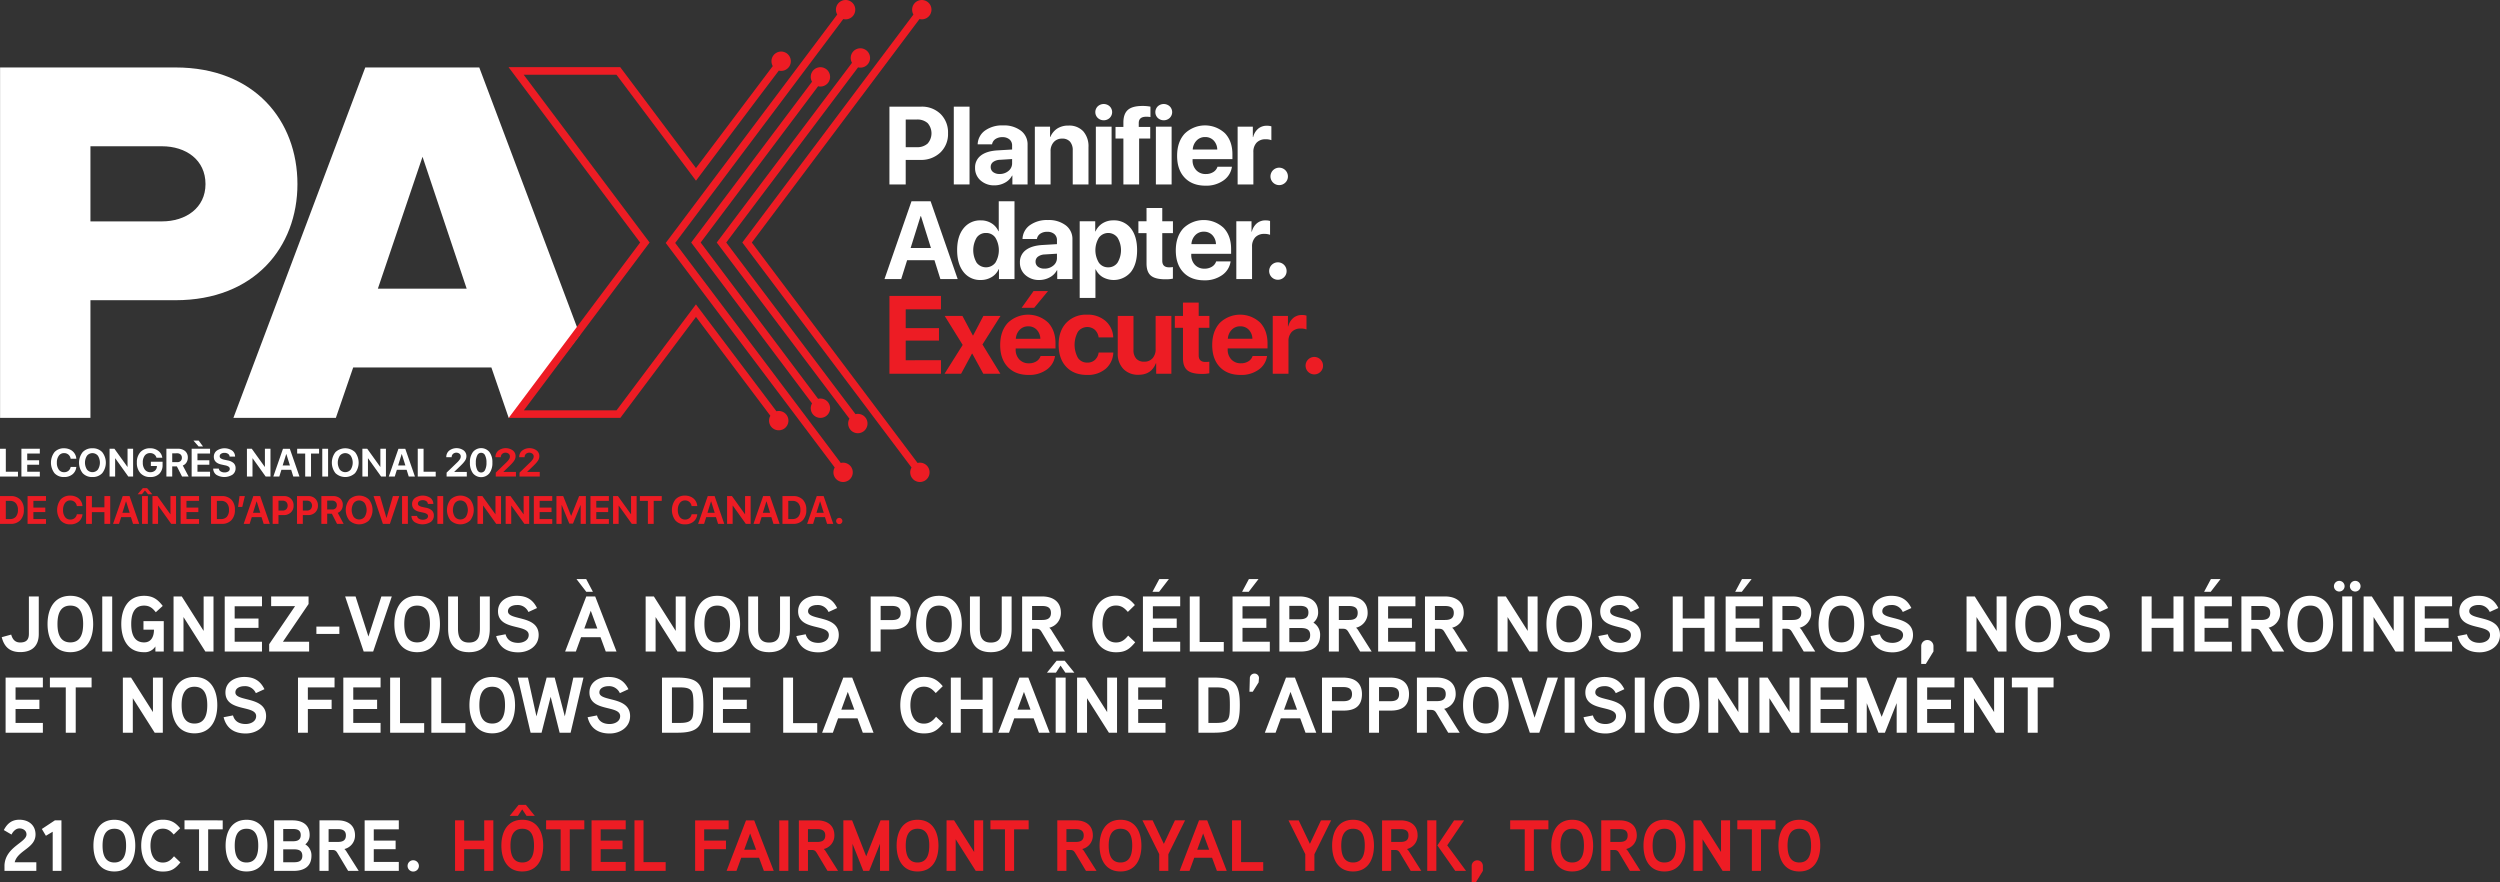 <svg xmlns="http://www.w3.org/2000/svg" xmlns:xlink="http://www.w3.org/1999/xlink" width="1139.832" height="402.246" viewBox="0 0 1139.832 402.246">
  <rect x="0" y="0" width="1139.832" height="402.246" fill="#333333" stroke="none"/>
  <defs>
    <clipPath id="clip-path">
      <rect id="Rectangle_648" data-name="Rectangle 648" width="603.211" height="239.065" fill="none"/>
    </clipPath>
  </defs>
  <g id="Group_1122" data-name="Group 1122" transform="translate(-235 -345.935)">
    <path id="Path_6828" data-name="Path 6828" d="M224.928-23.034H220.77v9.24h-9.141v-9.24h-4.158V0h4.158V-9.9h9.141V0h4.158Zm22.737,11.517c0-6.138-2.607-11.781-9.537-11.781s-9.537,5.676-9.537,11.781S231.2.264,238.128.264,247.665-5.412,247.665-11.517Zm-4.191,0c0,3.6-.825,7.689-5.346,7.689s-5.379-4.092-5.379-7.689.858-7.689,5.379-7.689C242.682-19.206,243.474-15.114,243.474-11.517Zm-3.7-18.579h-3.333l-4.059,5.016h3.729l1.98-2.97,1.98,2.97h3.762Zm26.631,7.062H248.985v4.092h6.633V0h4.158V-18.942h6.633ZM285.285-4.092H273.867V-9.9h9.966v-3.894h-9.966v-5.148h11.418v-4.092H269.709V0h15.576Zm18.216.1H293.4V-23.034h-4.125V0H303.5Zm28.71-19.041H316.932V0h4.125V-9.9h9.933v-3.894h-9.933v-5.148h11.154Zm11.649,0h-3.729L331.287,0h4.488l2.178-6.006h8.118L348.282,0h4.488Zm-4.554,13.4,2.706-7.425,2.739,7.425Zm20.13-13.4h-4.158V0h4.158Zm20.988,6.864c0-4.785-3.432-6.864-7.887-6.864h-8.316V0h4.158V-9.537h1.65c1.485,0,1.881.528,2.574,1.716L377.289,0h4.818L376.7-8.547a5.472,5.472,0,0,0-1.122-1.419A6.3,6.3,0,0,0,380.424-16.17Zm-4.158,0c0,2.409-1.617,2.97-3.7,2.97h-4.191v-5.841h4.191C374.583-19.041,376.266-18.513,376.266-16.17ZM405.4-23.034h-3.927l-6.534,16.4-6.435-16.4h-3.993V0h4.191V-12.342L393.591,0H396.3l4.917-12.375V0H405.4Zm22.473,11.517c0-6.138-2.607-11.781-9.537-11.781S408.8-17.622,408.8-11.517,411.411.264,418.341.264,427.878-5.412,427.878-11.517Zm-4.191,0c0,3.6-.825,7.689-5.346,7.689s-5.379-4.092-5.379-7.689.858-7.689,5.379-7.689C422.895-19.206,423.687-15.114,423.687-11.517Zm24.585-11.517h-4.125V-8.613l-9.141-14.421h-3.432V0h4.158V-14.421L444.873,0h3.4Zm20.724,0H451.572v4.092H458.2V0h4.158V-18.942H469Zm29.271,6.864c0-4.785-3.432-6.864-7.887-6.864h-8.316V0h4.158V-9.537h1.65c1.485,0,1.881.528,2.574,1.716L495.132,0h4.818l-5.412-8.547a5.472,5.472,0,0,0-1.122-1.419A6.3,6.3,0,0,0,498.267-16.17Zm-4.158,0c0,2.409-1.617,2.97-3.7,2.97h-4.191v-5.841h4.191C492.426-19.041,494.109-18.513,494.109-16.17Zm26.3,4.653c0-6.138-2.607-11.781-9.537-11.781s-9.537,5.676-9.537,11.781S503.943.264,510.873.264,520.41-5.412,520.41-11.517Zm-4.191,0c0,3.6-.825,7.689-5.346,7.689s-5.379-4.092-5.379-7.689.858-7.689,5.379-7.689C515.427-19.206,516.219-15.114,516.219-11.517Zm19.47-11.517L530.64-12.309l-5.115-10.725h-4.653l7.656,15.378V0h4.158V-7.59l7.623-15.444Zm14.718,0h-3.729L537.834,0h4.488L544.5-6.006h8.118L554.829,0h4.488Zm-4.554,13.4,2.706-7.425L551.3-9.636Zm30.1,5.643h-10.1V-23.034h-4.125V0h14.223Zm26.334-19.041-5.049,10.725-5.115-10.725h-4.653l7.656,15.378V0h4.158V-7.59L606.9-23.034Zm24.156,11.517c0-6.138-2.607-11.781-9.537-11.781s-9.537,5.676-9.537,11.781S609.972.264,616.9.264,626.439-5.412,626.439-11.517Zm-4.191,0c0,3.6-.825,7.689-5.346,7.689s-5.379-4.092-5.379-7.689.858-7.689,5.379-7.689C621.456-19.206,622.248-15.114,622.248-11.517Zm24.09-4.653c0-4.785-3.432-6.864-7.887-6.864h-8.316V0h4.158V-9.537h1.65c1.485,0,1.881.528,2.574,1.716L643.2,0h4.818l-5.412-8.547a5.471,5.471,0,0,0-1.122-1.419A6.3,6.3,0,0,0,646.338-16.17Zm-4.158,0c0,2.409-1.617,2.97-3.7,2.97h-4.191v-5.841h4.191C640.5-19.041,642.18-18.513,642.18-16.17Zm25.377-6.864H662.97l-7.623,11.418L663.5,0h4.917l-8.58-11.649ZM654.885,0V-23.034h-4.158V0ZM676.1-2.277a2.549,2.549,0,0,0-2.574-2.541,2.542,2.542,0,0,0-2.541,2.541V5.181H672.9l3.2-5.214Zm29.865-20.757H688.545v4.092h6.633V0h4.158V-18.942h6.633Zm20.394,11.517c0-6.138-2.607-11.781-9.537-11.781s-9.537,5.676-9.537,11.781S709.9.264,716.826.264,726.363-5.412,726.363-11.517Zm-4.191,0c0,3.6-.825,7.689-5.346,7.689s-5.379-4.092-5.379-7.689.858-7.689,5.379-7.689C721.38-19.206,722.172-15.114,722.172-11.517Zm24.09-4.653c0-4.785-3.432-6.864-7.887-6.864h-8.316V0h4.158V-9.537h1.65c1.485,0,1.881.528,2.574,1.716L743.127,0h4.818l-5.412-8.547a5.471,5.471,0,0,0-1.122-1.419A6.3,6.3,0,0,0,746.262-16.17Zm-4.158,0c0,2.409-1.617,2.97-3.7,2.97h-4.191v-5.841h4.191C740.421-19.041,742.1-18.513,742.1-16.17Zm26.3,4.653c0-6.138-2.607-11.781-9.537-11.781s-9.537,5.676-9.537,11.781S751.938.264,758.868.264,768.405-5.412,768.405-11.517Zm-4.191,0c0,3.6-.825,7.689-5.346,7.689s-5.379-4.092-5.379-7.689.858-7.689,5.379-7.689C763.422-19.206,764.214-15.114,764.214-11.517ZM788.8-23.034h-4.125V-8.613l-9.141-14.421H772.1V0h4.158V-14.421L785.4,0h3.4Zm20.724,0H792.1v4.092h6.633V0h4.158V-18.942h6.633Zm20.394,11.517c0-6.138-2.607-11.781-9.537-11.781s-9.537,5.676-9.537,11.781S813.45.264,820.38.264,829.917-5.412,829.917-11.517Zm-4.191,0c0,3.6-.825,7.689-5.346,7.689S815-7.92,815-11.517s.858-7.689,5.379-7.689C824.934-19.206,825.726-15.114,825.726-11.517Z" transform="translate(235 743)" fill="#ed1c24"/>
    <g id="Group_1079" data-name="Group 1079" transform="translate(235 345.935)">
      <g id="Group_1078" data-name="Group 1078" clip-path="url(#clip-path)">
        <path id="Path_6738" data-name="Path 6738" d="M563.933,67.62H578.36a12.146,12.146,0,0,1,8.886,3.342,11.783,11.783,0,0,1,3.4,8.8,11.593,11.593,0,0,1-3.515,8.787,12.7,12.7,0,0,1-9.143,3.355h-6.637v11.183h-7.423Zm7.423,5.874V86.1h5.014a7.011,7.011,0,0,0,4.965-1.647,7.049,7.049,0,0,0,.013-9.327,7,7,0,0,0-4.953-1.635Z" transform="translate(-158.408 -18.994)" fill="#fff"/>
        <rect id="Rectangle_644" data-name="Rectangle 644" width="7.177" height="35.467" transform="translate(434.865 48.626)" fill="#fff"/>
        <path id="Path_6739" data-name="Path 6739" d="M627.052,106.847a9.136,9.136,0,0,1-6.317-2.236,7.356,7.356,0,0,1-2.507-5.751,6.707,6.707,0,0,1,2.655-5.629q2.654-2.04,7.594-2.335l6.637-.393V88.757a3.574,3.574,0,0,0-1.192-2.851,4.772,4.772,0,0,0-3.232-1.033,5.394,5.394,0,0,0-3.207.885,3.61,3.61,0,0,0-1.512,2.384h-6.562a8.027,8.027,0,0,1,3.318-6.255,13.351,13.351,0,0,1,8.283-2.372,12.715,12.715,0,0,1,8.111,2.409,7.739,7.739,0,0,1,3.048,6.39v18.115h-6.931V102.4h-.147a7.755,7.755,0,0,1-3.294,3.257,9.847,9.847,0,0,1-4.743,1.192m2.359-5.186a6.088,6.088,0,0,0,4.043-1.389,4.374,4.374,0,0,0,1.66-3.5V94.852l-5.555.344A5.611,5.611,0,0,0,626.45,96.2a2.738,2.738,0,0,0-1.094,2.262,2.8,2.8,0,0,0,1.106,2.335,4.676,4.676,0,0,0,2.95.86" transform="translate(-173.66 -22.336)" fill="#fff"/>
        <path id="Path_6740" data-name="Path 6740" d="M656.125,106.458V80.109h6.931v4.7h.148a8.378,8.378,0,0,1,3.157-3.846,9.173,9.173,0,0,1,5.076-1.34,8.7,8.7,0,0,1,6.76,2.605,10.346,10.346,0,0,1,2.384,7.251v16.984H673.4V90.973a5.889,5.889,0,0,0-1.229-4.006,4.548,4.548,0,0,0-3.613-1.4,4.895,4.895,0,0,0-3.823,1.6,6.011,6.011,0,0,0-1.438,4.178v15.116Z" transform="translate(-184.305 -22.365)" fill="#fff"/>
        <path id="Path_6741" data-name="Path 6741" d="M701.028,72.287a3.982,3.982,0,0,1-5.457,0,3.7,3.7,0,0,1,0-5.272,4.017,4.017,0,0,1,5.457,0,3.695,3.695,0,0,1,0,5.272m-6.317,3.982h7.177v26.349h-7.177Z" transform="translate(-195.075 -18.524)" fill="#fff"/>
        <path id="Path_6742" data-name="Path 6742" d="M710.863,102.963V82.022h-3.588V76.737h3.588v-1.99q0-3.933,2.027-5.751t6.649-1.819a18.348,18.348,0,0,1,3.662.32v4.743a10.819,10.819,0,0,0-1.942-.147q-3.392,0-3.392,2.9v1.745H723.1v5.285H718.04v20.941Z" transform="translate(-198.673 -18.87)" fill="#fff"/>
        <path id="Path_6743" data-name="Path 6743" d="M739.087,72.287a3.982,3.982,0,0,1-5.457,0,3.7,3.7,0,0,1,0-5.272,4.017,4.017,0,0,1,5.457,0,3.695,3.695,0,0,1,0,5.272m-6.317,3.982h7.177v26.349h-7.177Z" transform="translate(-205.766 -18.524)" fill="#fff"/>
        <path id="Path_6744" data-name="Path 6744" d="M764.734,98.367h6.587a9.158,9.158,0,0,1-3.871,6.255,13.542,13.542,0,0,1-8.148,2.372q-6.071,0-9.524-3.638t-3.453-9.978q0-6.317,3.441-10.09A13.321,13.321,0,0,1,768.15,83.1q3.392,3.59,3.392,9.611V94.9H753.379v.442a6.4,6.4,0,0,0,1.66,4.584,5.747,5.747,0,0,0,4.386,1.757,6.235,6.235,0,0,0,3.392-.9,4.4,4.4,0,0,0,1.917-2.421m-5.628-13.543a5.225,5.225,0,0,0-3.9,1.6,6.345,6.345,0,0,0-1.757,4.08h11.183A6.133,6.133,0,0,0,763,86.4a5.164,5.164,0,0,0-3.9-1.573" transform="translate(-209.642 -22.336)" fill="#fff"/>
        <path id="Path_6745" data-name="Path 6745" d="M784.7,106.486V80.138h6.931v4.744h.147a7.259,7.259,0,0,1,2.31-3.834,6.048,6.048,0,0,1,3.957-1.327,7.166,7.166,0,0,1,2.039.27v6.317a6.884,6.884,0,0,0-2.605-.418,5.43,5.43,0,0,0-4.129,1.549,6.02,6.02,0,0,0-1.475,4.325v14.723Z" transform="translate(-220.422 -22.393)" fill="#fff"/>
        <path id="Path_6746" data-name="Path 6746" d="M812.335,113.1a3.976,3.976,0,1,1,1.155-2.8,3.815,3.815,0,0,1-1.155,2.8" transform="translate(-226.286 -29.872)" fill="#fff"/>
        <path id="Path_6747" data-name="Path 6747" d="M586.277,163.087l-2.7-8.6H571.112l-2.7,8.6h-7.619L573.1,127.62h8.725l12.339,35.467Zm-9.02-28.683-4.547,14.526h9.266L577.428,134.4Z" transform="translate(-157.525 -35.848)" fill="#fff"/>
        <path id="Path_6748" data-name="Path 6748" d="M617.594,163.505a9.472,9.472,0,0,1-7.84-3.662q-2.9-3.661-2.9-9.979,0-6.268,2.912-9.9a9.558,9.558,0,0,1,7.878-3.638,8.986,8.986,0,0,1,4.927,1.352,7.994,7.994,0,0,1,3.109,3.588h.147V127.62h7.177v35.467h-7.079v-4.522H625.8a7.89,7.89,0,0,1-3.171,3.588,9.383,9.383,0,0,1-5.039,1.352m2.433-21.433a5.016,5.016,0,0,0-4.264,2.113,11.284,11.284,0,0,0,0,11.454,5.387,5.387,0,0,0,8.529-.012,11.09,11.09,0,0,0,0-11.429,5.047,5.047,0,0,0-4.264-2.126" transform="translate(-170.465 -35.848)" fill="#fff"/>
        <path id="Path_6749" data-name="Path 6749" d="M655.489,166.847a9.133,9.133,0,0,1-6.317-2.236,7.357,7.357,0,0,1-2.507-5.752,6.706,6.706,0,0,1,2.655-5.628q2.655-2.04,7.594-2.335l6.637-.393v-1.745a3.574,3.574,0,0,0-1.192-2.851,4.771,4.771,0,0,0-3.232-1.032,5.4,5.4,0,0,0-3.207.885,3.611,3.611,0,0,0-1.512,2.385h-6.563a8.026,8.026,0,0,1,3.318-6.255,13.346,13.346,0,0,1,8.283-2.372,12.715,12.715,0,0,1,8.111,2.408,7.742,7.742,0,0,1,3.048,6.391v18.115h-6.931V162.4h-.147a7.76,7.76,0,0,1-3.294,3.258,9.855,9.855,0,0,1-4.743,1.192m2.359-5.186a6.085,6.085,0,0,0,4.043-1.389,4.372,4.372,0,0,0,1.66-3.5v-1.917L658,155.2a5.617,5.617,0,0,0-3.109,1.008,2.735,2.735,0,0,0-1.094,2.261A2.8,2.8,0,0,0,654.9,160.8a4.676,4.676,0,0,0,2.95.86" transform="translate(-181.648 -39.19)" fill="#fff"/>
        <path id="Path_6750" data-name="Path 6750" d="M699.949,139.72a9.572,9.572,0,0,1,7.9,3.613q2.887,3.613,2.887,9.979,0,6.341-2.85,9.967a10.241,10.241,0,0,1-12.794,2.336,8,8,0,0,1-3.207-3.552h-.147v13.027h-7.177V140.138h7.079v4.6h.147A8.322,8.322,0,0,1,695,141.047a9.154,9.154,0,0,1,4.953-1.327m-2.409,21.408a5.058,5.058,0,0,0,4.265-2.114,11.071,11.071,0,0,0,0-11.416,5.285,5.285,0,0,0-8.493.024A10.964,10.964,0,0,0,693.3,159a5.021,5.021,0,0,0,4.24,2.127" transform="translate(-192.293 -39.247)" fill="#fff"/>
        <path id="Path_6751" data-name="Path 6751" d="M725.486,131.859h7.177v6.071h4.867v5.408h-4.867v12.609q0,2.975,3.1,2.974a10.686,10.686,0,0,0,1.745-.123v5.285a15.611,15.611,0,0,1-3.417.295q-4.646,0-6.624-1.671t-1.978-5.53V143.337h-3.711V137.93h3.711Z" transform="translate(-202.746 -37.039)" fill="#fff"/>
        <path id="Path_6752" data-name="Path 6752" d="M763.9,158.367h6.587a9.161,9.161,0,0,1-3.871,6.256,13.542,13.542,0,0,1-8.148,2.372q-6.071,0-9.524-3.638t-3.453-9.979q0-6.317,3.441-10.09a13.321,13.321,0,0,1,18.384-.185q3.392,3.59,3.392,9.611V154.9H752.542v.442a6.4,6.4,0,0,0,1.66,4.584,5.748,5.748,0,0,0,4.387,1.758,6.235,6.235,0,0,0,3.392-.9,4.394,4.394,0,0,0,1.917-2.422m-5.628-13.543a5.224,5.224,0,0,0-3.9,1.6,6.344,6.344,0,0,0-1.757,4.08H763.8a6.133,6.133,0,0,0-1.634-4.1,5.164,5.164,0,0,0-3.9-1.573" transform="translate(-209.407 -39.19)" fill="#fff"/>
        <path id="Path_6753" data-name="Path 6753" d="M783.863,166.486V140.138h6.932v4.744h.147a7.256,7.256,0,0,1,2.31-3.834,6.044,6.044,0,0,1,3.957-1.327,7.139,7.139,0,0,1,2.039.27v6.317a6.883,6.883,0,0,0-2.605-.418,5.432,5.432,0,0,0-4.129,1.548,6.022,6.022,0,0,0-1.475,4.326v14.723Z" transform="translate(-220.186 -39.247)" fill="#fff"/>
        <path id="Path_6754" data-name="Path 6754" d="M811.5,173.106a3.977,3.977,0,1,1,1.155-2.8,3.815,3.815,0,0,1-1.155,2.8" transform="translate(-226.05 -46.726)" fill="#fff"/>
        <path id="Path_6755" data-name="Path 6755" d="M587.43,216.943v6.145h-23.5V187.621h23.5v6.12H571.355v8.554h15.165V208H571.355v8.946Z" transform="translate(-158.408 -52.703)" fill="#ed1c24"/>
        <path id="Path_6756" data-name="Path 6756" d="M611.524,217.507h-.147l-4.94,9.143H598.89l8.258-13.125L598.939,200.3h8.086l4.744,8.9h.147l4.67-8.9H624.4l-8.234,13.027,8.16,13.322h-7.792Z" transform="translate(-168.228 -56.264)" fill="#ed1c24"/>
        <path id="Path_6757" data-name="Path 6757" d="M652.565,214.162h6.587a9.157,9.157,0,0,1-3.871,6.255,13.542,13.542,0,0,1-8.148,2.372q-6.071,0-9.524-3.638t-3.453-9.979q0-6.316,3.441-10.089a13.321,13.321,0,0,1,18.385-.185q3.392,3.589,3.392,9.61V210.7H641.21v.443a6.4,6.4,0,0,0,1.66,4.584,5.747,5.747,0,0,0,4.387,1.757,6.236,6.236,0,0,0,3.392-.9,4.4,4.4,0,0,0,1.917-2.421m-5.628-13.543a5.227,5.227,0,0,0-3.9,1.6,6.35,6.35,0,0,0-1.757,4.08h11.183a6.136,6.136,0,0,0-1.634-4.1,5.166,5.166,0,0,0-3.9-1.573m2.728-8.455h-5.727l5.432-7.62h6.587Z" transform="translate(-178.134 -51.838)" fill="#ed1c24"/>
        <path id="Path_6758" data-name="Path 6758" d="M696.1,209.887h-6.661a5.779,5.779,0,0,0-1.683-3.441,5.3,5.3,0,0,0-7.742.848,12.35,12.35,0,0,0,0,11.933,4.932,4.932,0,0,0,4.239,2.139,5.026,5.026,0,0,0,3.491-1.216,5.551,5.551,0,0,0,1.7-3.381h6.685a10.126,10.126,0,0,1-3.515,7.448,12.507,12.507,0,0,1-8.43,2.777q-6,0-9.488-3.675t-3.49-10.09q0-6.316,3.5-10.016a12.363,12.363,0,0,1,9.425-3.7,12.236,12.236,0,0,1,8.492,2.9,10.384,10.384,0,0,1,3.478,7.472" transform="translate(-188.539 -56.044)" fill="#ed1c24"/>
        <path id="Path_6759" data-name="Path 6759" d="M733.14,200.3v26.349h-6.931v-4.744h-.147q-2.065,5.235-7.889,5.235a9.213,9.213,0,0,1-6.907-2.642,9.88,9.88,0,0,1-2.581-7.214V200.3h7.177v15.484a5.718,5.718,0,0,0,1.265,4.006,4.711,4.711,0,0,0,3.651,1.377,4.812,4.812,0,0,0,3.785-1.573,6.085,6.085,0,0,0,1.4-4.2V200.3Z" transform="translate(-199.069 -56.265)" fill="#ed1c24"/>
        <path id="Path_6760" data-name="Path 6760" d="M748.584,191.859h7.177v6.071h4.867v5.408h-4.867v12.609q0,2.975,3.1,2.974a10.766,10.766,0,0,0,1.745-.123v5.285a15.61,15.61,0,0,1-3.416.295q-4.646,0-6.624-1.671t-1.978-5.531V203.337h-3.711V197.93h3.711Z" transform="translate(-209.234 -53.893)" fill="#ed1c24"/>
        <path id="Path_6761" data-name="Path 6761" d="M786.994,218.367h6.587a9.157,9.157,0,0,1-3.871,6.255,13.542,13.542,0,0,1-8.148,2.372q-6.071,0-9.524-3.638t-3.453-9.978q0-6.317,3.441-10.09a13.321,13.321,0,0,1,18.385-.185q3.392,3.59,3.392,9.611V214.9H775.639v.442a6.4,6.4,0,0,0,1.66,4.584,5.747,5.747,0,0,0,4.386,1.757,6.235,6.235,0,0,0,3.392-.9,4.395,4.395,0,0,0,1.917-2.421m-5.628-13.543a5.225,5.225,0,0,0-3.9,1.6,6.346,6.346,0,0,0-1.757,4.08H786.9a6.133,6.133,0,0,0-1.634-4.1,5.164,5.164,0,0,0-3.9-1.573" transform="translate(-215.895 -56.044)" fill="#ed1c24"/>
        <path id="Path_6762" data-name="Path 6762" d="M806.959,226.486V200.138h6.931v4.744h.147a7.259,7.259,0,0,1,2.311-3.834,6.048,6.048,0,0,1,3.957-1.327,7.166,7.166,0,0,1,2.039.27v6.317a6.9,6.9,0,0,0-2.605-.418,5.429,5.429,0,0,0-4.129,1.549,6.02,6.02,0,0,0-1.475,4.325v14.723Z" transform="translate(-226.674 -56.101)" fill="#ed1c24"/>
        <path id="Path_6763" data-name="Path 6763" d="M834.595,233.106a3.977,3.977,0,1,1,1.155-2.8,3.815,3.815,0,0,1-1.155,2.8" transform="translate(-232.538 -63.581)" fill="#ed1c24"/>
        <path id="Path_6764" data-name="Path 6764" d="M.046,202.548V42.772H80.052c35.931,0,55.574,24.194,55.574,53.179,0,28.745-19.642,52.939-55.574,52.939H41.247v53.657Zm93.66-106.6c0-11.019-8.863-17.247-19.882-17.247H41.247v34.254H73.824c11.019,0,19.882-6.228,19.882-17.007" transform="translate(-0.013 -12.015)" fill="#fff"/>
        <path id="Path_6765" data-name="Path 6765" d="M273.5,202.548l-7.9-23h-63l-7.905,23H147.978L208.1,42.773h51.982l45.874,121.906-27.8,35.884ZM234.213,83.495,213.853,143.62h40.482Z" transform="translate(-41.567 -12.015)" fill="#fff"/>
        <path id="Path_6766" data-name="Path 6766" d="M547.8,213.149a4.482,4.482,0,0,0-.593,2.216,4.4,4.4,0,0,0,.877,2.63c.006,0,.006.007.006.007.035.041.069.083.1.124l.006.007a4.409,4.409,0,0,0,5.516,1.1,3.382,3.382,0,0,0,.559-.352c.124-.1.248-.2.359-.3a4.409,4.409,0,0,0-4.073-7.5l-75.581-100.5L551.428,8.689h.007a4.407,4.407,0,0,0,4.059-7.5c-.111-.1-.235-.207-.36-.3a3.947,3.947,0,0,0-.559-.352,4.433,4.433,0,0,0-5.481,1.056c-.021.021-.042.048-.063.069v.006l-.006.007a.907.907,0,0,1-.069.1,4.413,4.413,0,0,0-.29,4.852L470.649,110.571Z" transform="translate(-132.205 -0.002)" fill="#ed1c24"/>
        <path id="Path_6767" data-name="Path 6767" d="M520.873,205.575a3.81,3.81,0,0,0,.545-.345c.124-.1.249-.2.359-.3a4.407,4.407,0,0,0-4.073-7.5l-58.938-78.253,5.039-6.716L518.871,39.31a4.408,4.408,0,0,0,4.073-7.5c-.111-.1-.235-.207-.359-.3a3.2,3.2,0,0,0-.27-.187c-.09-.055-.186-.11-.276-.158a4.416,4.416,0,0,0-5.467,1c-.055.069-.111.138-.166.214a4.44,4.44,0,0,0-.3,4.86L461.044,110.39l-6.6,8.787,6.613,8.787L514.943,199.5a4.44,4.44,0,0,0,.3,4.86c.014.014.021.027.035.041.027.035.055.069.075.1a4.4,4.4,0,0,0,5.523,1.077" transform="translate(-127.653 -8.602)" fill="#ed1c24"/>
        <path id="Path_6768" data-name="Path 6768" d="M499.144,213.147a4.408,4.408,0,0,0,5.916,6.081,3.348,3.348,0,0,0,.559-.352c.124-.1.249-.2.359-.3a4.424,4.424,0,0,0,.532-5.846l-.014-.022a.006.006,0,0,1-.007-.006l-.063-.083-.034-.042a4.428,4.428,0,0,0-4.486-1.5H501.9l-36.192-48.121-6.979-9.263-32.32-42.923L503.044,8.688A4.415,4.415,0,0,0,507.5,7.224a.007.007,0,0,0,.007-.007c.055-.069.111-.145.165-.221a4.406,4.406,0,0,0-.559-5.812c-.111-.1-.235-.207-.359-.3a3.48,3.48,0,0,0-.559-.352,4.408,4.408,0,0,0-5.909,6.089l-78.2,104.152Z" transform="translate(-118.564 0)" fill="#ed1c24"/>
        <path id="Path_6769" data-name="Path 6769" d="M493.342,195.887a4.406,4.406,0,0,0,5.909,6.081,3.383,3.383,0,0,0,.56-.352,3.985,3.985,0,0,0,.359-.3,4.4,4.4,0,0,0,1.4-3.231,4.465,4.465,0,0,0-.87-2.63c-.007,0-.007-.006-.014-.014a1,1,0,0,0-.076-.1,4.424,4.424,0,0,0-4.507-1.533l-53.54-71.266L496.1,51.3a4.5,4.5,0,0,0,1.049.124,4.417,4.417,0,0,0,3.479-1.685l.014-.02.042-.049c.021-.034.048-.062.069-.1a4.409,4.409,0,0,0-.587-5.777c-.111-.1-.235-.207-.359-.3a3.48,3.48,0,0,0-.56-.352,4.406,4.406,0,0,0-5.909,6.082l-55.1,73.323Z" transform="translate(-123.102 -11.968)" fill="#ed1c24"/>
        <path id="Path_6770" data-name="Path 6770" d="M382.428,119.747,322.5,199.711h50.9l34.48-46.022.014-.014,33.914,45.077a4.4,4.4,0,0,0,5.7,6.185,1.461,1.461,0,0,0,.214-.1,3.418,3.418,0,0,0,.559-.352c.124-.1.249-.2.359-.3a4.411,4.411,0,0,0,.566-5.805c-.007-.006-.014-.006-.014-.014l-.006-.007c0-.006,0-.006-.007-.014l-.021-.021v-.006a.007.007,0,0,1-.006-.007.359.359,0,0,0-.042-.055c-.014-.014-.021-.028-.035-.042s-.021-.028-.027-.042h-.007a.025.025,0,0,0-.007-.014.412.412,0,0,1-.048-.055,4.415,4.415,0,0,0-4.417-1.415l-36.7-48.728-36.2,48.308H329.406l57.337-76.513-57.406-76.5h42.3l36.254,48.307,27.578-36.724,10.189-13.467h.007a4.414,4.414,0,0,0,4.529-1.567.643.643,0,0,0,.055-.069,4.4,4.4,0,0,0-.518-5.868c-.11-.1-.234-.206-.359-.3a3.945,3.945,0,0,0-.559-.352,1.465,1.465,0,0,0-.214-.1,4.4,4.4,0,0,0-6.289,3.977,4.474,4.474,0,0,0,.594,2.216L407.886,85.812,373.357,39.8H322.434Z" transform="translate(-90.571 -9.178)" fill="#ed1c24"/>
        <path id="Path_6771" data-name="Path 6771" d="M8.19,295V297.2H0V284.53H2.651V295Z" transform="translate(0 -79.924)" fill="#fff"/>
        <path id="Path_6772" data-name="Path 6772" d="M21.966,295V297.2H13.574V284.53h8.392v2.186H16.225v3.055h5.416v2.036H16.225V295Z" transform="translate(-3.813 -79.924)" fill="#fff"/>
        <path id="Path_6773" data-name="Path 6773" d="M38.3,297.33a5.665,5.665,0,0,1-4.385-1.752,7.954,7.954,0,0,1,.005-9.6,5.666,5.666,0,0,1,4.38-1.752,6.226,6.226,0,0,1,2.743.6,4.981,4.981,0,0,1,1.98,1.686,4.913,4.913,0,0,1,.843,2.484H41.28a2.981,2.981,0,0,0-1-1.87,2.945,2.945,0,0,0-1.98-.7,2.86,2.86,0,0,0-2.4,1.176A5.107,5.107,0,0,0,35,290.764a5.187,5.187,0,0,0,.886,3.2,2.868,2.868,0,0,0,2.415,1.172,3.028,3.028,0,0,0,1.975-.649,2.885,2.885,0,0,0,1.01-1.773h2.58a4.831,4.831,0,0,1-1.729,3.366A5.825,5.825,0,0,1,38.3,297.33" transform="translate(-9.073 -79.838)" fill="#fff"/>
        <path id="Path_6774" data-name="Path 6774" d="M51.756,285.989a5.807,5.807,0,0,1,4.464-1.765,5.81,5.81,0,0,1,4.463,1.765,7.78,7.78,0,0,1,0,9.577,5.816,5.816,0,0,1-4.459,1.765,5.81,5.81,0,0,1-4.464-1.765,7.788,7.788,0,0,1,0-9.577m6.939,1.624a3.2,3.2,0,0,0-4.955,0,5.875,5.875,0,0,0,0,6.324,3.209,3.209,0,0,0,4.959,0,5.884,5.884,0,0,0,0-6.324" transform="translate(-14.076 -79.838)" fill="#fff"/>
        <path id="Path_6775" data-name="Path 6775" d="M72.007,297.2H69.471V284.53h2.212l5.916,8.251h.07V284.53h2.537V297.2H78.012L72.086,288.9h-.079Z" transform="translate(-19.514 -79.924)" fill="#fff"/>
        <path id="Path_6776" data-name="Path 6776" d="M98.5,291.791a5.463,5.463,0,0,1-1.488,4.064,5.608,5.608,0,0,1-4.13,1.475,5.8,5.8,0,0,1-4.473-1.755,6.837,6.837,0,0,1-1.628-4.837,6.728,6.728,0,0,1,1.619-4.775,5.745,5.745,0,0,1,4.42-1.738,5.919,5.919,0,0,1,3.747,1.194,4.663,4.663,0,0,1,1.817,3.117H95.725a2.851,2.851,0,0,0-1.058-1.554,3.032,3.032,0,0,0-1.839-.562,2.95,2.95,0,0,0-2.458,1.133,5,5,0,0,0-.886,3.151,5.133,5.133,0,0,0,.925,3.24,3.021,3.021,0,0,0,2.515,1.185,3.07,3.07,0,0,0,2.119-.728,2.565,2.565,0,0,0,.865-1.9l.009-.2H93.161v-1.931H98.5Z" transform="translate(-24.376 -79.839)" fill="#fff"/>
        <path id="Path_6777" data-name="Path 6777" d="M108.156,292.562V297.2H105.5V284.53h5.188a4.9,4.9,0,0,1,3.375,1.075,3.766,3.766,0,0,1,1.206,2.963,4.06,4.06,0,0,1-.609,2.208,3.414,3.414,0,0,1-1.69,1.391l2.669,5.029h-3l-2.361-4.635Zm0-5.96v4.038h2.282A2.157,2.157,0,0,0,112,290.1a1.96,1.96,0,0,0,.557-1.483,1.929,1.929,0,0,0-.58-1.471,2.178,2.178,0,0,0-1.562-.549Z" transform="translate(-29.636 -79.924)" fill="#fff"/>
        <path id="Path_6778" data-name="Path 6778" d="M129.9,293.544v2.195h-8.392V283.072H129.9v2.185h-5.741v3.055h5.416v2.036h-5.416v3.195Zm-5.231-11.525-2.344-2.678h2.38l1.984,2.678Z" transform="translate(-34.131 -78.467)" fill="#fff"/>
        <path id="Path_6779" data-name="Path 6779" d="M135.181,293.5h2.554a1.684,1.684,0,0,0,.82,1.251,3.214,3.214,0,0,0,1.8.478,2.979,2.979,0,0,0,1.716-.452,1.352,1.352,0,0,0,.663-1.153,1.191,1.191,0,0,0-.492-.992A4.333,4.333,0,0,0,140.6,292l-1.65-.36q-3.485-.745-3.485-3.538a3.41,3.41,0,0,1,1.355-2.809,6.318,6.318,0,0,1,6.992-.031,3.456,3.456,0,0,1,1.343,2.77h-2.484a1.633,1.633,0,0,0-.707-1.26,2.764,2.764,0,0,0-1.645-.461,2.666,2.666,0,0,0-1.586.431,1.328,1.328,0,0,0-.6,1.132,1.115,1.115,0,0,0,.487.939,4.452,4.452,0,0,0,1.584.615l1.536.324a5.545,5.545,0,0,1,2.774,1.26,3.085,3.085,0,0,1,.869,2.3,3.519,3.519,0,0,1-1.387,2.927,7.015,7.015,0,0,1-7.4.061,3.479,3.479,0,0,1-1.418-2.8" transform="translate(-37.972 -79.839)" fill="#fff"/>
        <path id="Path_6780" data-name="Path 6780" d="M159.1,297.2h-2.536V284.53h2.212l5.916,8.251h.07V284.53H167.3V297.2h-2.195l-5.925-8.295H159.1Z" transform="translate(-43.98 -79.924)" fill="#fff"/>
        <path id="Path_6781" data-name="Path 6781" d="M182.4,297.2l-.964-3.072h-4.451l-.966,3.072H173.3l4.4-12.666h3.117l4.406,12.666Zm-3.221-10.244-1.624,5.188h3.31l-1.624-5.188Z" transform="translate(-48.68 -79.924)" fill="#fff"/>
        <path id="Path_6782" data-name="Path 6782" d="M194.728,297.2h-2.652V286.716h-3.66V284.53h9.98v2.185h-3.669Z" transform="translate(-52.926 -79.924)" fill="#fff"/>
        <rect id="Rectangle_645" data-name="Rectangle 645" width="2.651" height="12.666" transform="translate(146.937 204.606)" fill="#fff"/>
        <path id="Path_6783" data-name="Path 6783" d="M212.046,285.989a6.528,6.528,0,0,1,8.928,0,7.78,7.78,0,0,1,0,9.577,6.523,6.523,0,0,1-8.923,0,7.788,7.788,0,0,1,0-9.577m6.939,1.624a3.2,3.2,0,0,0-4.955,0,5.875,5.875,0,0,0,0,6.324,3.209,3.209,0,0,0,4.959,0,5.884,5.884,0,0,0,0-6.324" transform="translate(-59.101 -79.838)" fill="#fff"/>
        <path id="Path_6784" data-name="Path 6784" d="M232.3,297.2h-2.536V284.53h2.212l5.916,8.251h.07V284.53H240.5V297.2H238.3l-5.925-8.295H232.3Z" transform="translate(-64.54 -79.924)" fill="#fff"/>
        <path id="Path_6785" data-name="Path 6785" d="M255.6,297.2l-.964-3.072h-4.451l-.966,3.072H246.5l4.4-12.666h3.117l4.406,12.666Zm-3.221-10.244-1.624,5.188h3.31l-1.624-5.188Z" transform="translate(-69.241 -79.924)" fill="#fff"/>
        <path id="Path_6786" data-name="Path 6786" d="M273.058,295V297.2h-8.19V284.53h2.651V295Z" transform="translate(-74.401 -79.924)" fill="#fff"/>
        <path id="Path_6787" data-name="Path 6787" d="M282.959,288.23a3.742,3.742,0,0,1,1.3-2.945,5.589,5.589,0,0,1,6.623-.114,3.255,3.255,0,0,1,1.256,2.629,3.588,3.588,0,0,1-.172,1.1,3.98,3.98,0,0,1-.544,1.061,10.673,10.673,0,0,1-.751.957q-.376.426-.983,1.032l-3.09,2.975v.053h5.715v2.106h-9.209v-1.781l4.776-4.6a9.2,9.2,0,0,0,1.321-1.554,2.367,2.367,0,0,0,.355-1.246,1.539,1.539,0,0,0-.57-1.212,2.335,2.335,0,0,0-2.967.083,1.92,1.92,0,0,0-.606,1.453v.044h-2.458Z" transform="translate(-79.483 -79.815)" fill="#fff"/>
        <path id="Path_6788" data-name="Path 6788" d="M306.828,295.577a4.846,4.846,0,0,1-7.509.009,7.777,7.777,0,0,1-1.37-4.859,7.682,7.682,0,0,1,1.374-4.832,4.863,4.863,0,0,1,7.5,0,7.685,7.685,0,0,1,1.37,4.828,7.81,7.81,0,0,1-1.366,4.858m-5.539-1.522a1.937,1.937,0,0,0,3.568,0,7.082,7.082,0,0,0,.641-3.332,6.939,6.939,0,0,0-.646-3.3,1.936,1.936,0,0,0-3.56,0,6.9,6.9,0,0,0-.649,3.3,7.038,7.038,0,0,0,.645,3.327" transform="translate(-83.694 -79.811)" fill="#fff"/>
        <path id="Path_6789" data-name="Path 6789" d="M314.123,288.23a3.742,3.742,0,0,1,1.3-2.945,5.589,5.589,0,0,1,6.623-.114,3.255,3.255,0,0,1,1.256,2.629,3.587,3.587,0,0,1-.172,1.1,3.981,3.981,0,0,1-.544,1.061,10.684,10.684,0,0,1-.751.957q-.376.426-.983,1.032l-3.09,2.975v.053h5.715v2.106h-9.209v-1.781l4.776-4.6a9.2,9.2,0,0,0,1.321-1.554,2.367,2.367,0,0,0,.355-1.246,1.539,1.539,0,0,0-.57-1.212,2.335,2.335,0,0,0-2.967.083,1.92,1.92,0,0,0-.606,1.453v.044h-2.458Z" transform="translate(-88.237 -79.815)" fill="#ed1c24"/>
        <path id="Path_6790" data-name="Path 6790" d="M329.2,288.23a3.742,3.742,0,0,1,1.3-2.945,5.589,5.589,0,0,1,6.623-.114,3.255,3.255,0,0,1,1.256,2.629,3.588,3.588,0,0,1-.172,1.1,3.98,3.98,0,0,1-.544,1.061,10.667,10.667,0,0,1-.751.957q-.376.426-.983,1.032l-3.09,2.975v.053h5.715v2.106h-9.209v-1.781l4.776-4.6a9.2,9.2,0,0,0,1.321-1.554,2.367,2.367,0,0,0,.355-1.246,1.539,1.539,0,0,0-.57-1.212,2.335,2.335,0,0,0-2.967.083,1.92,1.92,0,0,0-.606,1.453v.044H329.2Z" transform="translate(-92.472 -79.815)" fill="#ed1c24"/>
        <path id="Path_6791" data-name="Path 6791" d="M0,314.53H4.837a5.907,5.907,0,0,1,4.45,1.641,6.409,6.409,0,0,1,1.588,4.644,6.566,6.566,0,0,1-1.593,4.7A5.821,5.821,0,0,1,4.837,327.2H0Zm2.651,2.185V325h1.87a3.418,3.418,0,0,0,2.716-1.066,4.585,4.585,0,0,0,.936-3.112,4.428,4.428,0,0,0-.948-3.045,3.436,3.436,0,0,0-2.7-1.063Z" transform="translate(0 -88.351)" fill="#ed1c24"/>
        <path id="Path_6792" data-name="Path 6792" d="M25.884,325V327.2H17.492V314.53h8.392v2.186H20.143v3.055H25.56v2.036H20.143V325Z" transform="translate(-4.914 -88.351)" fill="#ed1c24"/>
        <path id="Path_6793" data-name="Path 6793" d="M42.214,327.33a5.665,5.665,0,0,1-4.385-1.752,7.954,7.954,0,0,1,.005-9.6,5.666,5.666,0,0,1,4.38-1.752,6.226,6.226,0,0,1,2.743.6,4.981,4.981,0,0,1,1.98,1.686,4.912,4.912,0,0,1,.843,2.484H45.2a2.981,2.981,0,0,0-1-1.87,2.945,2.945,0,0,0-1.98-.7,2.86,2.86,0,0,0-2.4,1.176,5.107,5.107,0,0,0-.895,3.169,5.187,5.187,0,0,0,.886,3.2,2.869,2.869,0,0,0,2.415,1.172,3.028,3.028,0,0,0,1.975-.649,2.885,2.885,0,0,0,1.01-1.773h2.58a4.831,4.831,0,0,1-1.729,3.366,5.825,5.825,0,0,1-3.845,1.251" transform="translate(-10.174 -88.265)" fill="#ed1c24"/>
        <path id="Path_6794" data-name="Path 6794" d="M65.586,327.2H62.934v-5.337H57.229V327.2H54.578V314.53h2.651v5.144h5.705V314.53h2.651Z" transform="translate(-15.331 -88.351)" fill="#ed1c24"/>
        <path id="Path_6795" data-name="Path 6795" d="M80.793,327.2l-.964-3.072H75.378l-.966,3.072H71.691l4.4-12.666h3.117L83.612,327.2Zm-3.221-10.244-1.624,5.188h3.31l-1.624-5.188Z" transform="translate(-20.138 -88.351)" fill="#ed1c24"/>
        <path id="Path_6796" data-name="Path 6796" d="M89.618,309.5h1.966l2.362,2.782H92L90.636,310.6h-.07L89.2,312.283h-1.94Zm2.308,16.283H89.275V313.117h2.651Z" transform="translate(-24.51 -86.939)" fill="#ed1c24"/>
        <path id="Path_6797" data-name="Path 6797" d="M99.216,327.2H96.68V314.53h2.212l5.916,8.251h.07V314.53h2.537V327.2h-2.195L99.3,318.9h-.079Z" transform="translate(-27.157 -88.351)" fill="#ed1c24"/>
        <path id="Path_6798" data-name="Path 6798" d="M122.931,325V327.2h-8.392V314.53h8.392v2.186H117.19v3.055h5.416v2.036H117.19V325Z" transform="translate(-32.174 -88.351)" fill="#ed1c24"/>
        <path id="Path_6799" data-name="Path 6799" d="M133.813,314.53h4.837a5.909,5.909,0,0,1,4.451,1.641,6.409,6.409,0,0,1,1.589,4.644,6.566,6.566,0,0,1-1.593,4.7,5.823,5.823,0,0,1-4.446,1.686h-4.837Zm2.651,2.185V325h1.87a3.418,3.418,0,0,0,2.716-1.066,4.585,4.585,0,0,0,.936-3.112,4.425,4.425,0,0,0-.949-3.045,3.434,3.434,0,0,0-2.7-1.063Z" transform="translate(-37.588 -88.351)" fill="#ed1c24"/>
        <path id="Path_6800" data-name="Path 6800" d="M152.866,319.472h-1.914l.659-4.942h2.431Z" transform="translate(-42.402 -88.351)" fill="#ed1c24"/>
        <path id="Path_6801" data-name="Path 6801" d="M163.606,327.2l-.964-3.072h-4.451l-.966,3.072H154.5l4.4-12.666h3.117l4.406,12.666Zm-3.221-10.244-1.624,5.188h3.31l-1.624-5.188Z" transform="translate(-43.4 -88.351)" fill="#ed1c24"/>
        <path id="Path_6802" data-name="Path 6802" d="M172.875,314.53h5.153a4.337,4.337,0,0,1,3.173,1.194,4.208,4.208,0,0,1,1.216,3.142A4.139,4.139,0,0,1,181.162,322a4.535,4.535,0,0,1-3.265,1.2h-2.369V327.2h-2.652Zm2.652,2.1v4.5h1.79a2.5,2.5,0,0,0,1.773-.589,2.517,2.517,0,0,0,0-3.331,2.5,2.5,0,0,0-1.768-.584Z" transform="translate(-48.56 -88.351)" fill="#ed1c24"/>
        <path id="Path_6803" data-name="Path 6803" d="M188.318,314.53h5.153a4.337,4.337,0,0,1,3.173,1.194,4.208,4.208,0,0,1,1.216,3.142A4.139,4.139,0,0,1,196.6,322a4.535,4.535,0,0,1-3.265,1.2h-2.37V327.2h-2.651Zm2.651,2.1v4.5h1.791a2.5,2.5,0,0,0,1.773-.589,2.517,2.517,0,0,0,0-3.331,2.5,2.5,0,0,0-1.768-.584Z" transform="translate(-52.898 -88.351)" fill="#ed1c24"/>
        <path id="Path_6804" data-name="Path 6804" d="M206.41,322.562V327.2h-2.651V314.53h5.188a4.9,4.9,0,0,1,3.375,1.075,3.766,3.766,0,0,1,1.206,2.963,4.06,4.06,0,0,1-.609,2.208,3.414,3.414,0,0,1-1.69,1.391L213.9,327.2h-3l-2.361-4.635Zm0-5.96v4.038h2.282a2.157,2.157,0,0,0,1.558-.536,1.96,1.96,0,0,0,.557-1.483,1.929,1.929,0,0,0-.58-1.471,2.178,2.178,0,0,0-1.562-.549Z" transform="translate(-57.236 -88.351)" fill="#ed1c24"/>
        <path id="Path_6805" data-name="Path 6805" d="M220.86,315.989a6.528,6.528,0,0,1,8.928,0,7.78,7.78,0,0,1,0,9.577,6.523,6.523,0,0,1-8.923,0,7.788,7.788,0,0,1,0-9.577m6.939,1.624a3.2,3.2,0,0,0-4.955,0,5.875,5.875,0,0,0,0,6.324,3.209,3.209,0,0,0,4.959,0,5.884,5.884,0,0,0,0-6.324" transform="translate(-61.577 -88.265)" fill="#ed1c24"/>
        <path id="Path_6806" data-name="Path 6806" d="M244.293,327.2H241.1l-4.257-12.666h2.967l2.9,9.937h.062l2.9-9.937h2.889Z" transform="translate(-66.528 -88.351)" fill="#ed1c24"/>
        <rect id="Rectangle_646" data-name="Rectangle 646" width="2.651" height="12.666" transform="translate(183.312 226.179)" fill="#ed1c24"/>
        <path id="Path_6807" data-name="Path 6807" d="M260.876,323.5h2.554a1.684,1.684,0,0,0,.82,1.251,3.213,3.213,0,0,0,1.8.478,2.979,2.979,0,0,0,1.716-.452,1.352,1.352,0,0,0,.663-1.153,1.191,1.191,0,0,0-.492-.992,4.332,4.332,0,0,0-1.641-.632l-1.65-.36q-3.485-.745-3.485-3.538a3.41,3.41,0,0,1,1.355-2.809,6.318,6.318,0,0,1,6.992-.031,3.457,3.457,0,0,1,1.343,2.77h-2.484a1.633,1.633,0,0,0-.707-1.26,2.764,2.764,0,0,0-1.645-.461,2.667,2.667,0,0,0-1.586.431,1.328,1.328,0,0,0-.6,1.132,1.115,1.115,0,0,0,.487.939,4.452,4.452,0,0,0,1.584.615l1.536.324a5.545,5.545,0,0,1,2.774,1.26,3.085,3.085,0,0,1,.869,2.3,3.519,3.519,0,0,1-1.387,2.927,7.015,7.015,0,0,1-7.4.061,3.479,3.479,0,0,1-1.418-2.8" transform="translate(-73.28 -88.266)" fill="#ed1c24"/>
        <rect id="Rectangle_647" data-name="Rectangle 647" width="2.651" height="12.666" transform="translate(199.42 226.179)" fill="#ed1c24"/>
        <path id="Path_6808" data-name="Path 6808" d="M285.032,315.989a6.528,6.528,0,0,1,8.928,0,7.78,7.78,0,0,1,0,9.577,6.523,6.523,0,0,1-8.923,0,7.788,7.788,0,0,1,0-9.577m6.939,1.624a3.2,3.2,0,0,0-4.955,0,5.875,5.875,0,0,0,0,6.324,3.209,3.209,0,0,0,4.959,0,5.884,5.884,0,0,0,0-6.324" transform="translate(-79.603 -88.265)" fill="#ed1c24"/>
        <path id="Path_6809" data-name="Path 6809" d="M305.283,327.2h-2.536V314.53h2.212l5.916,8.251h.07V314.53h2.537V327.2h-2.195l-5.925-8.295h-.079Z" transform="translate(-85.041 -88.351)" fill="#ed1c24"/>
        <path id="Path_6810" data-name="Path 6810" d="M323.142,327.2h-2.536V314.53h2.212l5.916,8.251h.071V314.53h2.537V327.2h-2.195l-5.925-8.295h-.079Z" transform="translate(-90.058 -88.351)" fill="#ed1c24"/>
        <path id="Path_6811" data-name="Path 6811" d="M346.857,325V327.2h-8.392V314.53h8.392v2.186h-5.741v3.055h5.416v2.036h-5.416V325Z" transform="translate(-95.074 -88.351)" fill="#ed1c24"/>
        <path id="Path_6812" data-name="Path 6812" d="M366.208,327.2h-2.361v-8.55h-.07l-3.441,8.427h-1.668l-3.441-8.427h-.07v8.55H352.8V314.53h3.072l3.6,8.979h.07l3.6-8.979h3.072Z" transform="translate(-99.1 -88.351)" fill="#ed1c24"/>
        <path id="Path_6813" data-name="Path 6813" d="M382.769,325V327.2h-8.392V314.53h8.392v2.186h-5.741v3.055h5.416v2.036h-5.416V325Z" transform="translate(-105.162 -88.351)" fill="#ed1c24"/>
        <path id="Path_6814" data-name="Path 6814" d="M391.246,327.2h-2.536V314.53h2.212l5.916,8.251h.07V314.53h2.537V327.2H397.25l-5.925-8.295h-.079Z" transform="translate(-109.188 -88.351)" fill="#ed1c24"/>
        <path id="Path_6815" data-name="Path 6815" d="M412,327.2h-2.652V316.716h-3.66V314.53h9.981v2.185H412Z" transform="translate(-113.958 -88.351)" fill="#ed1c24"/>
        <path id="Path_6816" data-name="Path 6816" d="M432,327.33a5.665,5.665,0,0,1-4.385-1.752,7.955,7.955,0,0,1,.005-9.6,5.666,5.666,0,0,1,4.38-1.752,6.226,6.226,0,0,1,2.743.6,4.982,4.982,0,0,1,1.98,1.686,4.913,4.913,0,0,1,.843,2.484h-2.581a2.981,2.981,0,0,0-1-1.87,2.945,2.945,0,0,0-1.98-.7,2.86,2.86,0,0,0-2.4,1.176,5.107,5.107,0,0,0-.895,3.169,5.187,5.187,0,0,0,.886,3.2,2.869,2.869,0,0,0,2.415,1.172,3.028,3.028,0,0,0,1.975-.649,2.885,2.885,0,0,0,1.01-1.773h2.58a4.831,4.831,0,0,1-1.729,3.366A5.825,5.825,0,0,1,432,327.33" transform="translate(-119.664 -88.265)" fill="#ed1c24"/>
        <path id="Path_6817" data-name="Path 6817" d="M451.729,327.2l-.964-3.072h-4.451l-.966,3.072h-2.721l4.4-12.666h3.117l4.406,12.666Zm-3.221-10.244-1.624,5.188h3.31l-1.624-5.188Z" transform="translate(-124.334 -88.351)" fill="#ed1c24"/>
        <path id="Path_6818" data-name="Path 6818" d="M463.535,327.2H461V314.53h2.212l5.916,8.251h.07V314.53h2.537V327.2H469.54l-5.925-8.295h-.079Z" transform="translate(-129.494 -88.351)" fill="#ed1c24"/>
        <path id="Path_6819" data-name="Path 6819" d="M486.837,327.2l-.964-3.072h-4.451l-.966,3.072h-2.721l4.4-12.666h3.117l4.406,12.666Zm-3.221-10.244-1.624,5.188h3.31l-1.624-5.188Z" transform="translate(-134.195 -88.351)" fill="#ed1c24"/>
        <path id="Path_6820" data-name="Path 6820" d="M496.105,314.53h4.837a5.909,5.909,0,0,1,4.451,1.641,6.409,6.409,0,0,1,1.589,4.644,6.569,6.569,0,0,1-1.592,4.7,5.824,5.824,0,0,1-4.447,1.686h-4.837Zm2.652,2.185V325h1.87a3.419,3.419,0,0,0,2.717-1.066,4.585,4.585,0,0,0,.935-3.112,4.425,4.425,0,0,0-.948-3.045,3.433,3.433,0,0,0-2.7-1.063Z" transform="translate(-139.356 -88.351)" fill="#ed1c24"/>
        <path id="Path_6821" data-name="Path 6821" d="M520.845,327.2l-.964-3.072H515.43l-.966,3.072h-2.721l4.4-12.666h3.117l4.406,12.666Zm-3.221-10.244L516,322.14h3.31l-1.625-5.188Z" transform="translate(-143.748 -88.351)" fill="#ed1c24"/>
        <path id="Path_6822" data-name="Path 6822" d="M532.579,330.775a1.421,1.421,0,1,1,.412-1,1.363,1.363,0,0,1-.412,1" transform="translate(-148.923 -92.236)" fill="#ed1c24"/>
      </g>
    </g>
    <path id="Path_6826" data-name="Path 6826" d="M17.676-25.128h-4.5V-8.136c0,2.664-1.116,4-4,4-2.2,0-3.456-1.332-4.068-3.6L.792-6.552c1.08,4.284,3.564,6.8,8.424,6.8,5.436,0,8.46-2.844,8.46-8.244Zm24.8,12.564c0-6.7-2.844-12.852-10.4-12.852s-10.4,6.192-10.4,12.852S24.516.288,32.076.288,42.48-5.9,42.48-12.564Zm-4.572,0c0,3.924-.9,8.388-5.832,8.388s-5.868-4.464-5.868-8.388.936-8.388,5.868-8.388C37.044-20.952,37.908-16.488,37.908-12.564ZM51.156-25.128H46.62V0h4.536ZM65.412-13.86v3.888H70.2c0,2.988-1.152,5.8-4.5,5.8-4.9,0-5.868-4.5-5.868-8.388,0-3.924.972-8.388,5.868-8.388,2.484,0,3.888,1.152,5.328,3.024l3.168-2.88c-2.34-3.06-4.572-4.608-8.5-4.608-7.488,0-10.4,6.192-10.4,12.852C55.3-5.976,58.1.288,65.556.288A5.688,5.688,0,0,0,70.848-2.34V0h3.816V-13.86ZM97.344-25.128h-4.5V-9.4L82.872-25.128H79.128V0h4.536V-15.732L93.636,0h3.708Zm22.1,20.664H106.992V-10.8h10.872v-4.248H106.992v-5.616h12.456v-4.464H102.456V0h16.992Zm21.492,0H128.988l11.7-17.208v-3.456H123.624V-20.7h10.908L122.724-3.348V0H140.94Zm13.788-6.912H144.252v3.348h10.476ZM173.88-25.128l-5.9,18.288-5.868-18.288h-4.752L165.816,0h4.32l8.5-25.128Zm26.712,12.564c0-6.7-2.844-12.852-10.4-12.852s-10.4,6.192-10.4,12.852S182.628.288,190.188.288,200.592-5.9,200.592-12.564Zm-4.572,0c0,3.924-.9,8.388-5.832,8.388s-5.868-4.464-5.868-8.388.936-8.388,5.868-8.388C195.156-20.952,196.02-16.488,196.02-12.564Zm27.288-12.564h-4.5v14.472c0,3.6-.648,6.552-5,6.552-4.248,0-5-3.06-5-6.552V-25.128h-4.5V-10.44c0,6.408,2.628,10.728,9.5,10.728s9.5-4.284,9.5-10.728ZM245.592-7.56c0-9.252-14-6.408-14-10.8,0-2.124,2.376-2.844,4-2.844a5.322,5.322,0,0,1,5.328,3.168l3.924-1.8c-1.944-3.924-4.788-5.58-9.252-5.58-4.248,0-8.532,2.3-8.532,7.056,0,9.036,14,5.616,14,10.8,0,2.52-2.628,3.6-4.752,3.6-2.844,0-5.04-1.116-5.8-3.924l-4.284.828C227.484-2.016,231.012.36,236.3.36,240.984.36,245.592-2.448,245.592-7.56Zm25.776-17.568H267.3L257.652,0h4.9l2.376-6.552h8.856L276.192,0h4.9ZM266.4-10.512l2.952-8.1,2.988,8.1Zm.864-22.536h-4.428l4.464,5.8h3.024Zm45.324,7.92h-4.5V-9.4l-9.972-15.732h-3.744V0h4.536V-15.732L308.88,0h3.708Zm24.84,12.564c0-6.7-2.844-12.852-10.4-12.852s-10.4,6.192-10.4,12.852S319.464.288,327.024.288,337.428-5.9,337.428-12.564Zm-4.572,0c0,3.924-.9,8.388-5.832,8.388s-5.868-4.464-5.868-8.388.936-8.388,5.868-8.388C331.992-20.952,332.856-16.488,332.856-12.564Zm27.288-12.564h-4.5v14.472c0,3.6-.648,6.552-5,6.552-4.248,0-5-3.06-5-6.552V-25.128h-4.5V-10.44c0,6.408,2.628,10.728,9.5,10.728s9.5-4.284,9.5-10.728ZM382.428-7.56c0-9.252-14-6.408-14-10.8,0-2.124,2.376-2.844,4-2.844a5.322,5.322,0,0,1,5.328,3.168l3.924-1.8c-1.944-3.924-4.788-5.58-9.252-5.58-4.248,0-8.532,2.3-8.532,7.056,0,9.036,14,5.616,14,10.8,0,2.52-2.628,3.6-4.752,3.6-2.844,0-5.04-1.116-5.8-3.924l-4.284.828C364.32-2.016,367.848.36,373.14.36,377.82.36,382.428-2.448,382.428-7.56ZM415.188-17.6c0-5.328-3.564-7.524-8.5-7.524h-9.72V0h4.536V-10.08h5.328C411.984-10.08,415.188-12.132,415.188-17.6Zm-4.536,0c0,2.736-1.836,3.24-4.1,3.24h-5.04v-6.444h5.04C408.78-20.808,410.652-20.268,410.652-17.6Zm27.864,5.04c0-6.7-2.844-12.852-10.4-12.852s-10.4,6.192-10.4,12.852S420.552.288,428.112.288,438.516-5.9,438.516-12.564Zm-4.572,0c0,3.924-.9,8.388-5.832,8.388s-5.868-4.464-5.868-8.388.936-8.388,5.868-8.388C433.08-20.952,433.944-16.488,433.944-12.564Zm27.288-12.564h-4.5v14.472c0,3.6-.648,6.552-5,6.552-4.248,0-5-3.06-5-6.552V-25.128h-4.5V-10.44c0,6.408,2.628,10.728,9.5,10.728s9.5-4.284,9.5-10.728ZM483.7-17.64c0-5.22-3.744-7.488-8.6-7.488H466.02V0h4.536V-10.4h1.8c1.62,0,2.052.576,2.808,1.872L480.276,0h5.256l-5.9-9.324a5.968,5.968,0,0,0-1.224-1.548A6.87,6.87,0,0,0,483.7-17.64Zm-4.536,0c0,2.628-1.764,3.24-4.032,3.24h-4.572v-6.372h4.572C477.324-20.772,479.16-20.2,479.16-17.64ZM514.368-7.272c-1.512,1.872-3.024,3.132-5.544,3.132-4.752,0-6.156-4.536-6.156-8.424s1.4-8.424,6.156-8.424c2.448,0,3.888,1.188,5.4,2.916l3.2-3.132c-2.412-2.916-4.752-4.248-8.6-4.248-7.488,0-10.764,6.12-10.764,12.888,0,6.732,3.312,12.888,10.764,12.888,4.248,0,6.084-1.368,8.748-4.536Zm23.724,2.808H525.636V-10.8h10.872v-4.248H525.636v-5.616h12.456v-4.464H521.1V0h16.992Zm-9.54-28.584-3.1,5.8h3.024l4.464-5.8ZM557.964-4.356H546.948V-25.128h-4.5V0h15.516Zm20.988-.108H566.5V-10.8h10.872v-4.248H566.5v-5.616h12.456v-4.464H561.96V0h16.992Zm-9.54-28.584-3.1,5.8h3.024l4.464-5.8ZM601.884-7.524a6.3,6.3,0,0,0-3.06-5.652,5.946,5.946,0,0,0,2.16-4.68c0-5.256-3.816-7.272-8.6-7.272h-9.072V0h9.684C598,0,601.884-2.016,601.884-7.524Zm-5.328-10.3c0,2.628-1.872,3.1-4.068,3.1h-4.644v-6.12h4.608C594.612-20.844,596.556-20.448,596.556-17.82Zm.792,10.332c0,2.808-2.052,3.2-4.356,3.2h-5.148v-6.444h5.148C595.3-10.728,597.348-10.3,597.348-7.488ZM623.556-17.64c0-5.22-3.744-7.488-8.6-7.488H605.88V0h4.536V-10.4h1.8c1.62,0,2.052.576,2.808,1.872L620.136,0h5.256l-5.9-9.324a5.968,5.968,0,0,0-1.224-1.548A6.87,6.87,0,0,0,623.556-17.64Zm-4.536,0c0,2.628-1.764,3.24-4.032,3.24h-4.572v-6.372h4.572C617.184-20.772,619.02-20.2,619.02-17.64ZM645.336-4.464H632.88V-10.8h10.872v-4.248H632.88v-5.616h12.456v-4.464H628.344V0h16.992ZM667.368-17.64c0-5.22-3.744-7.488-8.6-7.488h-9.072V0h4.536V-10.4h1.8c1.62,0,2.052.576,2.808,1.872L663.948,0H669.2l-5.9-9.324a5.968,5.968,0,0,0-1.224-1.548A6.87,6.87,0,0,0,667.368-17.64Zm-4.536,0c0,2.628-1.764,3.24-4.032,3.24h-4.572v-6.372H658.8C661-20.772,662.832-20.2,662.832-17.64Zm38.2-7.488h-4.5V-9.4l-9.972-15.732h-3.744V0h4.536V-15.732L697.32,0h3.708Zm24.84,12.564c0-6.7-2.844-12.852-10.4-12.852s-10.4,6.192-10.4,12.852S707.9.288,715.464.288,725.868-5.9,725.868-12.564Zm-4.572,0c0,3.924-.9,8.388-5.832,8.388S709.6-8.64,709.6-12.564s.936-8.388,5.868-8.388C720.432-20.952,721.3-16.488,721.3-12.564Zm26.82,5c0-9.252-14-6.408-14-10.8,0-2.124,2.376-2.844,4-2.844a5.322,5.322,0,0,1,5.328,3.168l3.924-1.8c-1.944-3.924-4.788-5.58-9.252-5.58-4.248,0-8.532,2.3-8.532,7.056,0,9.036,14,5.616,14,10.8,0,2.52-2.628,3.6-4.752,3.6-2.844,0-5.04-1.116-5.8-3.924l-4.284.828c1.26,5.04,4.788,7.416,10.08,7.416C743.508.36,748.116-2.448,748.116-7.56ZM781.7-25.128h-4.536v10.08H767.2v-10.08H762.66V0H767.2V-10.8h9.972V0H781.7ZM803.772-4.464H791.316V-10.8h10.872v-4.248H791.316v-5.616h12.456v-4.464H786.78V0h16.992Zm-9.54-28.584-3.1,5.8h3.024l4.464-5.8ZM825.8-17.64c0-5.22-3.744-7.488-8.6-7.488h-9.072V0h4.536V-10.4h1.8c1.62,0,2.052.576,2.808,1.872L822.384,0h5.256l-5.9-9.324a5.968,5.968,0,0,0-1.224-1.548A6.87,6.87,0,0,0,825.8-17.64Zm-4.536,0c0,2.628-1.764,3.24-4.032,3.24h-4.572v-6.372h4.572C819.432-20.772,821.268-20.2,821.268-17.64Zm28.692,5.076c0-6.7-2.844-12.852-10.4-12.852s-10.4,6.192-10.4,12.852S832,.288,839.556.288,849.96-5.9,849.96-12.564Zm-4.572,0c0,3.924-.9,8.388-5.832,8.388s-5.868-4.464-5.868-8.388.936-8.388,5.868-8.388C844.524-20.952,845.388-16.488,845.388-12.564Zm26.82,5c0-9.252-14-6.408-14-10.8,0-2.124,2.376-2.844,4-2.844a5.322,5.322,0,0,1,5.328,3.168l3.924-1.8c-1.944-3.924-4.788-5.58-9.252-5.58-4.248,0-8.532,2.3-8.532,7.056,0,9.036,14,5.616,14,10.8,0,2.52-2.628,3.6-4.752,3.6-2.844,0-5.04-1.116-5.8-3.924l-4.284.828C854.1-2.016,857.628.36,862.92.36,867.6.36,872.208-2.448,872.208-7.56Zm9.324,5.076a2.781,2.781,0,0,0-2.808-2.772,2.773,2.773,0,0,0-2.772,2.772V5.652h2.088l3.492-5.688Zm33.3-22.644h-4.5V-9.4L900.36-25.128h-3.744V0h4.536V-15.732L911.124,0h3.708Zm24.84,12.564c0-6.7-2.844-12.852-10.4-12.852s-10.4,6.192-10.4,12.852S921.708.288,929.268.288,939.672-5.9,939.672-12.564Zm-4.572,0c0,3.924-.9,8.388-5.832,8.388S923.4-8.64,923.4-12.564s.936-8.388,5.868-8.388C934.236-20.952,935.1-16.488,935.1-12.564Zm26.82,5c0-9.252-14-6.408-14-10.8,0-2.124,2.376-2.844,4-2.844a5.322,5.322,0,0,1,5.328,3.168l3.924-1.8c-1.944-3.924-4.788-5.58-9.252-5.58-4.248,0-8.532,2.3-8.532,7.056,0,9.036,14,5.616,14,10.8,0,2.52-2.628,3.6-4.752,3.6-2.844,0-5.04-1.116-5.8-3.924l-4.284.828c1.26,5.04,4.788,7.416,10.08,7.416C957.312.36,961.92-2.448,961.92-7.56Zm33.588-17.568h-4.536v10.08H981v-10.08h-4.536V0H981V-10.8h9.972V0h4.536Zm22.068,20.664H1005.12V-10.8h10.872v-4.248H1005.12v-5.616h12.456v-4.464h-16.992V0h16.992Zm-9.54-28.584-3.1,5.8h3.024l4.464-5.8Zm31.572,15.408c0-5.22-3.744-7.488-8.6-7.488h-9.072V0h4.536V-10.4h1.8c1.62,0,2.052.576,2.808,1.872L1036.188,0h5.256l-5.9-9.324a5.97,5.97,0,0,0-1.224-1.548A6.87,6.87,0,0,0,1039.608-17.64Zm-4.536,0c0,2.628-1.764,3.24-4.032,3.24h-4.572v-6.372h4.572C1033.236-20.772,1035.072-20.2,1035.072-17.64Zm28.692,5.076c0-6.7-2.844-12.852-10.4-12.852s-10.4,6.192-10.4,12.852S1045.8.288,1053.36.288,1063.764-5.9,1063.764-12.564Zm-4.572,0c0,3.924-.9,8.388-5.832,8.388s-5.868-4.464-5.868-8.388.936-8.388,5.868-8.388C1058.328-20.952,1059.192-16.488,1059.192-12.564Zm13.248-12.564H1067.9V0h4.536Zm3.816-4.644a2.42,2.42,0,0,0-2.412-2.448,2.428,2.428,0,0,0-2.448,2.448,2.42,2.42,0,0,0,2.448,2.412A2.412,2.412,0,0,0,1076.256-29.772Zm-7.272,0a2.443,2.443,0,0,0-2.412-2.448,2.428,2.428,0,0,0-2.448,2.448,2.42,2.42,0,0,0,2.448,2.412A2.436,2.436,0,0,0,1068.984-29.772Zm26.892,4.644h-4.5V-9.4L1081.4-25.128h-3.744V0h4.536V-15.732L1092.168,0h3.708Zm22.1,20.664h-12.456V-10.8H1116.4v-4.248h-10.872v-5.616h12.456v-4.464h-16.992V0h16.992Zm21.852-3.1c0-9.252-14-6.408-14-10.8,0-2.124,2.376-2.844,4-2.844a5.322,5.322,0,0,1,5.328,3.168l3.924-1.8c-1.944-3.924-4.788-5.58-9.252-5.58-4.248,0-8.532,2.3-8.532,7.056,0,9.036,14,5.616,14,10.8,0,2.52-2.628,3.6-4.752,3.6-2.844,0-5.04-1.116-5.8-3.924l-4.284.828c1.26,5.04,4.788,7.416,10.08,7.416C1135.224.36,1139.832-2.448,1139.832-7.56ZM19.548,32.536H7.092V26.2H17.964V21.952H7.092V16.336H19.548V11.872H2.556V37H19.548ZM41.76,11.872H22.752v4.464h7.236V37h4.536V16.336H41.76Zm32.472,0h-4.5V27.6L59.76,11.872H56.016V37h4.536V21.268L70.524,37h3.708Zm24.84,12.564c0-6.7-2.844-12.852-10.4-12.852s-10.4,6.192-10.4,12.852,2.844,12.852,10.4,12.852S99.072,31.1,99.072,24.436Zm-4.572,0c0,3.924-.9,8.388-5.832,8.388S82.8,28.36,82.8,24.436s.936-8.388,5.868-8.388C93.636,16.048,94.5,20.512,94.5,24.436Zm26.82,5c0-9.252-14-6.408-14-10.8,0-2.124,2.376-2.844,4-2.844a5.322,5.322,0,0,1,5.328,3.168l3.924-1.8c-1.944-3.924-4.788-5.58-9.252-5.58-4.248,0-8.532,2.3-8.532,7.056,0,9.036,14,5.616,14,10.8,0,2.52-2.628,3.6-4.752,3.6-2.844,0-5.04-1.116-5.8-3.924l-4.284.828c1.26,5.04,4.788,7.416,10.08,7.416C116.712,37.36,121.32,34.552,121.32,29.44Zm31.212-17.568H135.864V37h4.5V26.2H151.2V21.952H140.364V16.336h12.168ZM173.52,32.536H161.064V26.2h10.872V21.952H161.064V16.336H173.52V11.872H156.528V37H173.52Zm19.872.108H182.376V11.872h-4.5V37h15.516Zm18.792,0H201.168V11.872h-4.5V37h15.516Zm22.644-8.208c0-6.7-2.844-12.852-10.4-12.852s-10.4,6.192-10.4,12.852,2.844,12.852,10.4,12.852S234.828,31.1,234.828,24.436Zm-4.572,0c0,3.924-.9,8.388-5.832,8.388s-5.868-4.464-5.868-8.388.936-8.388,5.868-8.388C229.392,16.048,230.256,20.512,230.256,24.436ZM261.4,11.872l-3.888,17.676L252.9,11.872h-3.672l-4.644,17.676L240.7,11.872h-4.644L241.92,37h5l4.14-16.38,4.1,16.38h5l5.868-25.128ZM287.28,29.44c0-9.252-14-6.408-14-10.8,0-2.124,2.376-2.844,4-2.844a5.322,5.322,0,0,1,5.328,3.168l3.924-1.8c-1.944-3.924-4.788-5.58-9.252-5.58-4.248,0-8.532,2.3-8.532,7.056,0,9.036,14,5.616,14,10.8,0,2.52-2.628,3.6-4.752,3.6-2.844,0-5.04-1.116-5.8-3.924l-4.284.828c1.26,5.04,4.788,7.416,10.08,7.416C282.672,37.36,287.28,34.552,287.28,29.44Zm33.408-5c0-9.324-1.98-12.564-11.772-12.564h-7.092V37h7.092C318.708,37,320.688,33.724,320.688,24.436Zm-4.536.036c0,3.528-.144,5.112-.756,6.192-.828,1.4-2.448,1.872-5.472,1.872H306.36v-16.2h3.564c2.988,0,4.608.432,5.436,1.8C316.008,19.216,316.152,21.016,316.152,24.472Zm25.92,8.064H329.616V26.2h10.872V21.952H329.616V16.336h12.456V11.872H325.08V37h16.992Zm30.528.108H361.584V11.872h-4.5V37H372.6Zm15.948-20.772H384.48L374.832,37h4.9l2.376-6.552h8.856L393.372,37h4.9ZM383.58,26.488l2.952-8.1,2.988,8.1Zm43.2,3.24c-1.512,1.872-3.024,3.132-5.544,3.132-4.752,0-6.156-4.536-6.156-8.424s1.4-8.424,6.156-8.424c2.448,0,3.888,1.188,5.4,2.916l3.2-3.132c-2.412-2.916-4.752-4.248-8.6-4.248-7.488,0-10.764,6.12-10.764,12.888,0,6.732,3.312,12.888,10.764,12.888,4.248,0,6.084-1.368,8.748-4.536Zm25.776-17.856H448.02v10.08h-9.972V11.872h-4.536V37h4.536V26.2h9.972V37h4.536Zm16.308,0H464.8L455.148,37h4.9l2.376-6.552h8.856L473.688,37h4.9ZM463.9,26.488l2.952-8.1,2.988,8.1Zm21.96-14.616H481.32V37h4.536Zm-.432-7.7h-3.672L477.324,9.64h4.1l2.124-3.24,2.2,3.24h4.1Zm23.868,7.7h-4.5V27.6L494.82,11.872h-3.744V37h4.536V21.268L505.584,37h3.708Zm22.1,20.664H518.94V26.2h10.872V21.952H518.94V16.336H531.4V11.872H514.4V37H531.4Zm33.876-8.1c0-9.324-1.98-12.564-11.772-12.564h-7.092V37H553.5C563.292,37,565.272,33.724,565.272,24.436Zm-4.536.036c0,3.528-.144,5.112-.756,6.192-.828,1.4-2.448,1.872-5.472,1.872h-3.564v-16.2h3.564c2.988,0,4.608.432,5.436,1.8C560.592,19.216,560.736,21.016,560.736,24.472ZM574.02,12.124a2.044,2.044,0,0,0-2.088-2.088,2.113,2.113,0,0,0-2.088,2.088l-.18,6.192h1.512l2.664-4.248Zm16.38-.252h-4.068L576.684,37h4.9l2.376-6.552h8.856L595.224,37h4.9Zm-4.968,14.616,2.952-8.1,2.988,8.1ZM620.964,19.4c0-5.328-3.564-7.524-8.5-7.524h-9.72V37h4.536V26.92h5.328C617.76,26.92,620.964,24.868,620.964,19.4Zm-4.536,0c0,2.736-1.836,3.24-4.1,3.24h-5.04V16.192h5.04C614.556,16.192,616.428,16.732,616.428,19.4Zm25.992,0c0-5.328-3.564-7.524-8.5-7.524H624.2V37h4.536V26.92h5.328C639.216,26.92,642.42,24.868,642.42,19.4Zm-4.536,0c0,2.736-1.836,3.24-4.1,3.24h-5.04V16.192h5.04C636.012,16.192,637.884,16.732,637.884,19.4ZM663.7,19.36c0-5.22-3.744-7.488-8.6-7.488H646.02V37h4.536V26.6h1.8c1.62,0,2.052.576,2.808,1.872L660.276,37h5.256l-5.9-9.324a5.968,5.968,0,0,0-1.224-1.548A6.87,6.87,0,0,0,663.7,19.36Zm-4.536,0c0,2.628-1.764,3.24-4.032,3.24h-4.572V16.228h4.572C657.324,16.228,659.16,16.8,659.16,19.36Zm28.692,5.076c0-6.7-2.844-12.852-10.4-12.852s-10.4,6.192-10.4,12.852,2.844,12.852,10.4,12.852S687.852,31.1,687.852,24.436Zm-4.572,0c0,3.924-.9,8.388-5.832,8.388s-5.868-4.464-5.868-8.388.936-8.388,5.868-8.388C682.416,16.048,683.28,20.512,683.28,24.436Zm22.284-12.564-5.9,18.288-5.868-18.288H689.04L697.5,37h4.32l8.5-25.128Zm12.348,0h-4.536V37h4.536ZM741.348,29.44c0-9.252-14-6.408-14-10.8,0-2.124,2.376-2.844,4-2.844a5.322,5.322,0,0,1,5.328,3.168l3.924-1.8c-1.944-3.924-4.788-5.58-9.252-5.58-4.248,0-8.532,2.3-8.532,7.056,0,9.036,14,5.616,14,10.8,0,2.52-2.628,3.6-4.752,3.6-2.844,0-5.04-1.116-5.8-3.924l-4.284.828c1.26,5.04,4.788,7.416,10.08,7.416C736.74,37.36,741.348,34.552,741.348,29.44Zm8.532-17.568h-4.536V37h4.536Zm24.948,12.564c0-6.7-2.844-12.852-10.4-12.852s-10.4,6.192-10.4,12.852,2.844,12.852,10.4,12.852S774.828,31.1,774.828,24.436Zm-4.572,0c0,3.924-.9,8.388-5.832,8.388s-5.868-4.464-5.868-8.388.936-8.388,5.868-8.388C769.392,16.048,770.256,20.512,770.256,24.436Zm26.82-12.564h-4.5V27.6L782.6,11.872H778.86V37H783.4V21.268L793.368,37h3.708Zm23.328,0h-4.5V27.6l-9.972-15.732h-3.744V37h4.536V21.268L816.7,37H820.4Zm22.1,20.664H830.052V26.2h10.872V21.952H830.052V16.336h12.456V11.872H825.516V37h16.992Zm26.82-20.664h-4.284l-7.128,17.892L850.9,11.872H846.54V37h4.572V23.536L856.44,37h2.952l5.364-13.5V37h4.572Zm21.78,20.664H878.652V26.2h10.872V21.952H878.652V16.336h12.456V11.872H874.116V37h16.992ZM913.68,11.872h-4.5V27.6l-9.972-15.732h-3.744V37H900V21.268L909.972,37h3.708Zm22.608,0H917.28v4.464h7.236V37h4.536V16.336h7.236Z" transform="translate(235 643)" fill="#fff"/>
    <path id="Path_6827" data-name="Path 6827" d="M16.566-3.927H6.7c1.386-5.511,9.5-6.4,9.5-12.672,0-4.323-3.234-6.732-7.359-6.732-3.465,0-5.544,1.749-7.095,4.719l3.5,2.046c.693-1.386,1.947-2.8,3.63-2.8,1.617,0,3.2.957,3.2,2.739,0,3.7-9.57,5.643-10.032,13.992V0h14.52ZM28.017-23.034h-3l-5.94,3.927,1.848,3.1,3.1-1.848V0h3.993Zm33.66,11.517c0-6.138-2.607-11.781-9.537-11.781S42.6-17.622,42.6-11.517,45.21.264,52.14.264,61.677-5.412,61.677-11.517Zm-4.191,0c0,3.6-.825,7.689-5.346,7.689s-5.379-4.092-5.379-7.689.858-7.689,5.379-7.689C56.694-19.206,57.486-15.114,57.486-11.517ZM79.332-6.666C77.946-4.95,76.56-3.8,74.25-3.8c-4.356,0-5.643-4.158-5.643-7.722s1.287-7.722,5.643-7.722c2.244,0,3.564,1.089,4.95,2.673l2.937-2.871c-2.211-2.673-4.356-3.894-7.887-3.894-6.864,0-9.867,5.61-9.867,11.814C64.383-5.346,67.419.3,74.25.3c3.894,0,5.577-1.254,8.019-4.158Zm22.209-16.368H84.117v4.092H90.75V0h4.158V-18.942h6.633Zm20.394,11.517c0-6.138-2.607-11.781-9.537-11.781s-9.537,5.676-9.537,11.781S105.468.264,112.4.264,121.935-5.412,121.935-11.517Zm-4.191,0c0,3.6-.825,7.689-5.346,7.689s-5.379-4.092-5.379-7.689.858-7.689,5.379-7.689C116.952-19.206,117.744-15.114,117.744-11.517ZM142-6.9a5.779,5.779,0,0,0-2.8-5.181,5.45,5.45,0,0,0,1.98-4.29c0-4.818-3.5-6.666-7.887-6.666h-8.316V0h8.877C138.435,0,142-1.848,142-6.9Zm-4.884-9.438c0,2.409-1.716,2.838-3.729,2.838h-4.257v-5.61h4.224C135.333-19.107,137.115-18.744,137.115-16.335Zm.726,9.471c0,2.574-1.881,2.937-3.993,2.937h-4.719V-9.834h4.719C135.96-9.834,137.841-9.438,137.841-6.864Zm24.024-9.306c0-4.785-3.432-6.864-7.887-6.864h-8.316V0h4.158V-9.537h1.65c1.485,0,1.881.528,2.574,1.716L158.73,0h4.818l-5.412-8.547a5.471,5.471,0,0,0-1.122-1.419A6.3,6.3,0,0,0,161.865-16.17Zm-4.158,0c0,2.409-1.617,2.97-3.7,2.97H149.82v-5.841h4.191C156.024-19.041,157.707-18.513,157.707-16.17ZM181.83-4.092H170.412V-9.9h9.966v-3.894h-9.966v-5.148H181.83v-4.092H166.254V0H181.83ZM191-2.277A2.606,2.606,0,0,0,188.4-4.851a2.577,2.577,0,0,0-2.574,2.574A2.556,2.556,0,0,0,188.4.3,2.584,2.584,0,0,0,191-2.277Z" transform="translate(235 743)" fill="#fff"/>
  </g>
</svg>

